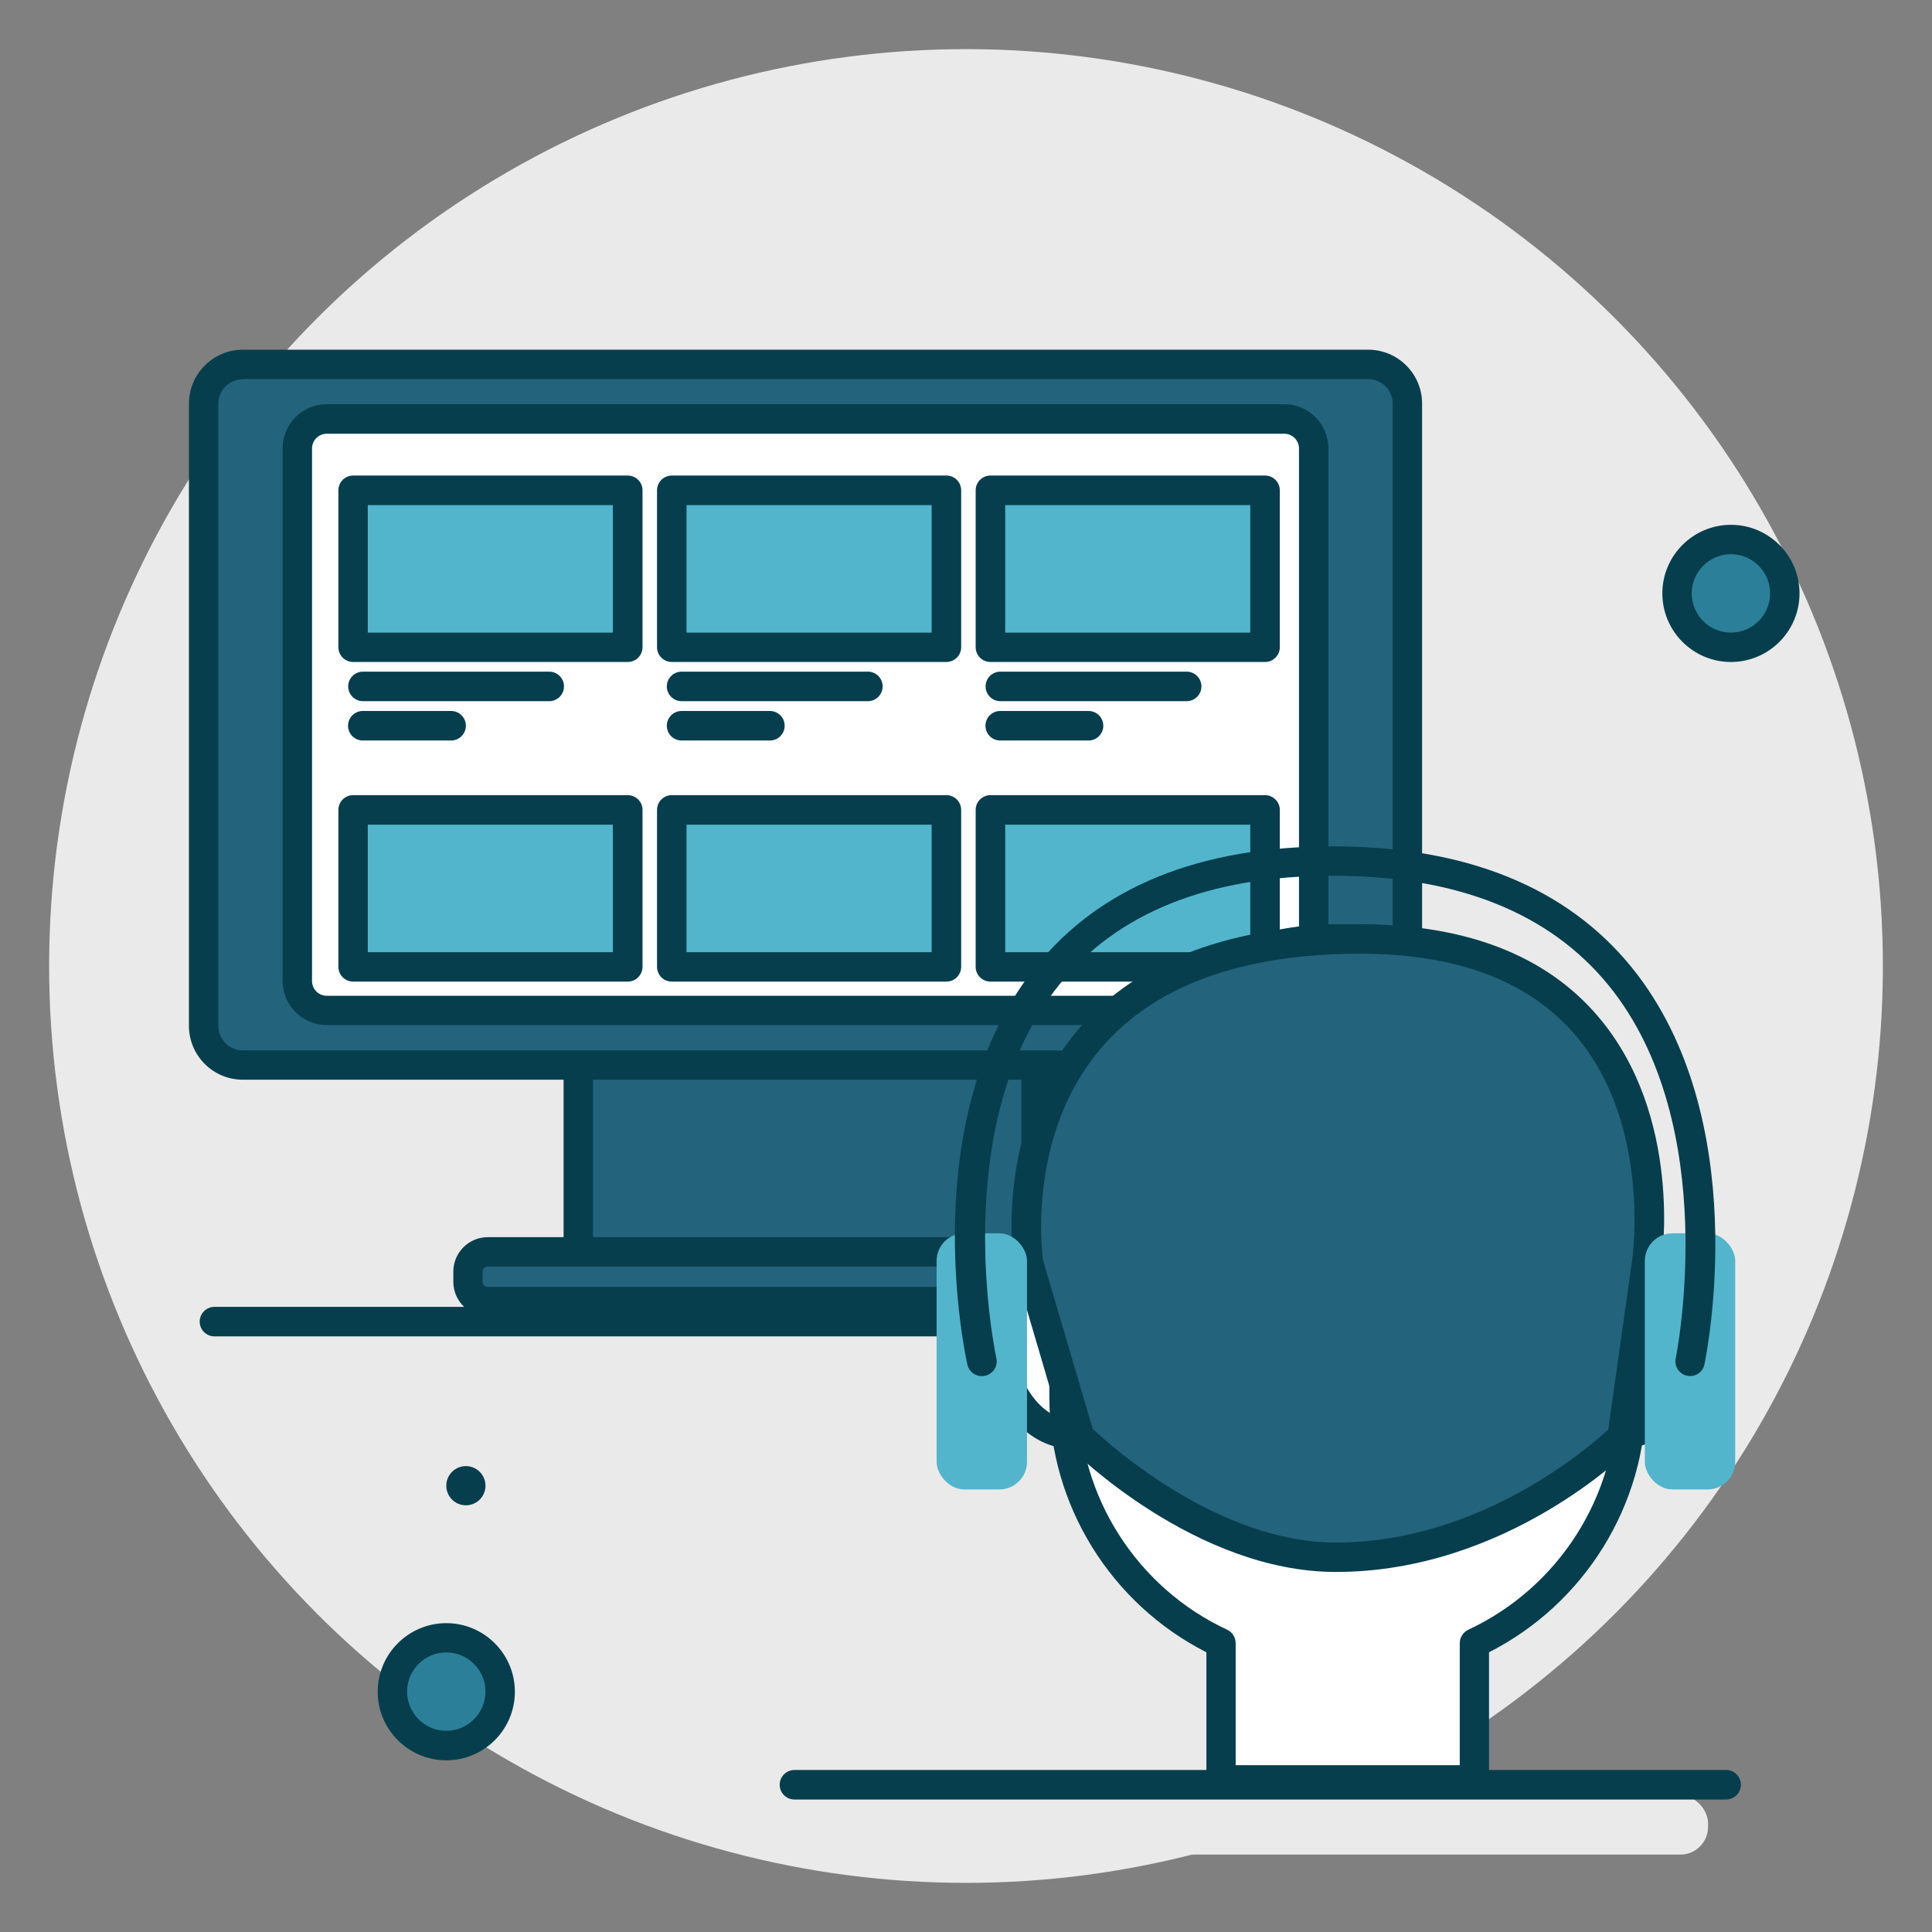 <?xml version="1.0" encoding="UTF-8"?>
<svg xmlns="http://www.w3.org/2000/svg" id="_圖層_1" viewBox="0 0 140 140">
  <rect x="0" y="0" width="140" height="140" fill="#808080" stroke="none"/>
  <defs>
    <style>.cls-1{fill:#eaeaea;}.cls-2{fill:#52b5cc;}.cls-3{fill:#23637b;}.cls-4{fill:#fff;}.cls-5{fill:#2b7f99;}.cls-6{fill:#073e4d;}</style>
  </defs>
  <circle class="cls-1" cx="70" cy="70" r="66.44"></circle>
  <circle class="cls-5" cx="125.43" cy="43" r="3.91"></circle>
  <path class="cls-6" d="M125.43,47.97c-2.74,0-4.97-2.23-4.97-4.97s2.23-4.97,4.97-4.97,4.97,2.23,4.97,4.97-2.23,4.97-4.97,4.97ZM125.43,40.16c-1.57,0-2.84,1.28-2.84,2.84s1.27,2.84,2.84,2.84,2.84-1.28,2.84-2.84-1.27-2.84-2.84-2.84Z"></path>
  <circle class="cls-5" cx="32.34" cy="122.58" r="3.91"></circle>
  <path class="cls-6" d="M32.34,127.56c-2.74,0-4.97-2.23-4.97-4.97s2.23-4.97,4.97-4.97,4.97,2.23,4.97,4.97-2.23,4.97-4.97,4.97ZM32.34,119.74c-1.57,0-2.84,1.28-2.84,2.84s1.27,2.84,2.84,2.84,2.84-1.28,2.84-2.84-1.27-2.84-2.84-2.84Z"></path>
  <rect class="cls-3" x="41.9" y="75.93" width="33.16" height="16.38" rx="2" ry="2" transform="translate(116.97 168.25) rotate(180)"></rect>
  <path class="cls-6" d="M73.65,93.38h-30.32c-1.37,0-2.49-1.12-2.49-2.49v-13.54c0-1.37,1.12-2.49,2.49-2.49h30.32c1.37,0,2.49,1.12,2.49,2.49v13.54c0,1.37-1.12,2.49-2.49,2.49ZM43.33,77c-.19,0-.36.16-.36.36v13.54c0,.19.16.36.36.36h30.32c.19,0,.36-.16.36-.36v-13.54c0-.19-.16-.36-.36-.36h-30.32Z"></path>
  <rect class="cls-3" x="33.91" y="90.72" width="49.95" height="3.6" rx="1.8" ry="1.8" transform="translate(117.77 185.03) rotate(180)"></rect>
  <path class="cls-6" d="M82.44,95.38h-47.1c-1.37,0-2.49-1.12-2.49-2.49v-.75c0-1.37,1.12-2.49,2.49-2.49h47.1c1.37,0,2.49,1.12,2.49,2.49v.75c0,1.37-1.12,2.49-2.49,2.49ZM35.33,91.78c-.19,0-.36.16-.36.36v.75c0,.19.16.36.36.36h47.1c.19,0,.36-.16.36-.36v-.75c0-.19-.16-.36-.36-.36h-47.1Z"></path>
  <rect class="cls-3" x="14.75" y="26.41" width="87.22" height="50.76" rx="4" ry="4"></rect>
  <path class="cls-6" d="M99.13,78.24H17.6c-2.16,0-3.91-1.75-3.91-3.91V29.25c0-2.15,1.75-3.91,3.91-3.91h81.54c2.16,0,3.91,1.75,3.91,3.91v45.08c0,2.15-1.75,3.91-3.91,3.91ZM17.6,27.48c-.98,0-1.78.8-1.78,1.78v45.08c0,.98.8,1.78,1.78,1.78h81.54c.98,0,1.78-.8,1.78-1.78V29.25c0-.98-.8-1.78-1.78-1.78H17.6Z"></path>
  <rect class="cls-4" x="21.54" y="30.36" width="73.64" height="42.86" rx="3" ry="3"></rect>
  <path class="cls-6" d="M93.05,74.28H23.68c-1.76,0-3.2-1.43-3.2-3.2v-38.59c0-1.76,1.43-3.2,3.2-3.2h69.38c1.76,0,3.2,1.43,3.2,3.2v38.59c0,1.76-1.43,3.2-3.2,3.2ZM23.68,31.43c-.59,0-1.07.48-1.07,1.07v38.59c0,.59.48,1.07,1.07,1.07h69.38c.59,0,1.07-.48,1.07-1.07v-38.59c0-.59-.48-1.07-1.07-1.07H23.68Z"></path>
  <rect class="cls-2" x="25.59" y="35.54" width="19.9" height="11.37"></rect>
  <path class="cls-6" d="M45.49,47.97h-19.9c-.59,0-1.07-.48-1.07-1.07v-11.37c0-.59.48-1.07,1.07-1.07h19.9c.59,0,1.07.48,1.07,1.07v11.37c0,.59-.48,1.07-1.07,1.07ZM26.65,45.84h17.76v-9.24h-17.76v9.24Z"></path>
  <path class="cls-6" d="M39.8,50.81h-13.5c-.59,0-1.07-.48-1.07-1.07s.48-1.07,1.07-1.07h13.5c.59,0,1.07.48,1.07,1.07s-.48,1.07-1.07,1.07Z"></path>
  <path class="cls-6" d="M32.69,53.66h-6.4c-.59,0-1.07-.48-1.07-1.07s.48-1.07,1.07-1.07h6.4c.59,0,1.07.48,1.07,1.07s-.48,1.07-1.07,1.07Z"></path>
  <rect class="cls-2" x="48.68" y="35.54" width="19.9" height="11.37"></rect>
  <path class="cls-6" d="M68.58,47.97h-19.9c-.59,0-1.07-.48-1.07-1.07v-11.37c0-.59.48-1.07,1.07-1.07h19.9c.59,0,1.07.48,1.07,1.07v11.37c0,.59-.48,1.07-1.07,1.07ZM49.75,45.84h17.76v-9.24h-17.76v9.24Z"></path>
  <path class="cls-6" d="M62.89,50.81h-13.5c-.59,0-1.07-.48-1.07-1.07s.48-1.07,1.07-1.07h13.5c.59,0,1.07.48,1.07,1.07s-.48,1.07-1.07,1.07Z"></path>
  <path class="cls-6" d="M55.79,53.66h-6.4c-.59,0-1.07-.48-1.07-1.07s.48-1.07,1.07-1.07h6.4c.59,0,1.07.48,1.07,1.07s-.48,1.07-1.07,1.07Z"></path>
  <rect class="cls-2" x="71.78" y="35.54" width="19.9" height="11.37"></rect>
  <path class="cls-6" d="M91.67,47.97h-19.9c-.59,0-1.07-.48-1.07-1.07v-11.37c0-.59.48-1.07,1.07-1.07h19.9c.59,0,1.07.48,1.07,1.07v11.37c0,.59-.48,1.07-1.07,1.07ZM72.84,45.84h17.76v-9.24h-17.76v9.24Z"></path>
  <path class="cls-6" d="M85.99,50.81h-13.5c-.59,0-1.07-.48-1.07-1.07s.48-1.07,1.07-1.07h13.5c.59,0,1.07.48,1.07,1.07s-.48,1.07-1.07,1.07Z"></path>
  <path class="cls-6" d="M78.88,53.66h-6.4c-.59,0-1.07-.48-1.07-1.07s.48-1.07,1.07-1.07h6.4c.59,0,1.07.48,1.07,1.07s-.48,1.07-1.07,1.07Z"></path>
  <rect class="cls-2" x="25.59" y="58.7" width="19.9" height="11.37"></rect>
  <path class="cls-6" d="M45.49,71.13h-19.9c-.59,0-1.07-.48-1.07-1.07v-11.37c0-.59.48-1.07,1.07-1.07h19.9c.59,0,1.07.48,1.07,1.07v11.37c0,.59-.48,1.07-1.07,1.07ZM26.65,69h17.76v-9.24h-17.76v9.24Z"></path>
  <rect class="cls-2" x="48.68" y="58.7" width="19.9" height="11.37"></rect>
  <path class="cls-6" d="M68.58,71.13h-19.9c-.59,0-1.07-.48-1.07-1.07v-11.37c0-.59.48-1.07,1.07-1.07h19.9c.59,0,1.07.48,1.07,1.07v11.37c0,.59-.48,1.07-1.07,1.07ZM49.75,69h17.76v-9.24h-17.76v9.24Z"></path>
  <rect class="cls-2" x="71.78" y="58.7" width="19.9" height="11.37"></rect>
  <path class="cls-6" d="M91.67,71.13h-19.9c-.59,0-1.07-.48-1.07-1.07v-11.37c0-.59.48-1.07,1.07-1.07h19.9c.59,0,1.07.48,1.07,1.07v11.37c0,.59-.48,1.07-1.07,1.07ZM72.84,69h17.76v-9.24h-17.76v9.24Z"></path>
  <path class="cls-6" d="M81.94,96.84H15.54c-.59,0-1.07-.48-1.07-1.07s.48-1.07,1.07-1.07h66.4c.59,0,1.07.48,1.07,1.07s-.48,1.07-1.07,1.07Z"></path>
  <path class="cls-4" d="M117.06,103.86c2.51.42,5.01-2.02,5.59-5.45.58-3.43-.99-6.56-3.5-6.98s-5.01,2.02-5.59,5.45"></path>
  <path class="cls-6" d="M117.61,104.97c-.24,0-.49-.02-.73-.06-.58-.1-.97-.65-.88-1.23.1-.58.64-.97,1.23-.88,1.89.32,3.89-1.78,4.36-4.58.24-1.44.07-2.85-.5-3.96-.51-1.01-1.26-1.64-2.13-1.79-1.89-.32-3.89,1.78-4.36,4.58-.1.58-.65.97-1.23.88-.58-.1-.97-.65-.88-1.23.67-4.01,3.72-6.85,6.81-6.33,1.56.26,2.87,1.3,3.68,2.93.76,1.52,1.01,3.39.69,5.27-.62,3.69-3.26,6.39-6.08,6.39Z"></path>
  <path class="cls-4" d="M78.15,103.86c-2.51.42-5.01-2.02-5.59-5.45-.58-3.43.99-6.56,3.5-6.98s5.01,2.02,5.59,5.45"></path>
  <path class="cls-6" d="M77.6,104.97c-2.82,0-5.47-2.7-6.08-6.39-.32-1.88-.07-3.75.69-5.27.82-1.63,2.13-2.67,3.68-2.93,3.1-.52,6.14,2.32,6.81,6.33.1.58-.29,1.13-.88,1.23-.58.1-1.13-.29-1.23-.88-.47-2.8-2.46-4.9-4.36-4.58-.87.15-1.63.78-2.13,1.79-.56,1.12-.74,2.52-.5,3.96.47,2.8,2.45,4.9,4.36,4.58.58-.1,1.13.29,1.23.88.1.58-.29,1.13-.88,1.23-.24.04-.49.06-.73.06Z"></path>
  <path class="cls-4" d="M98.6,68.05h-1.86c-10.79,0-19.62,8.83-19.62,19.62v13.61c0,7.85,4.68,14.66,11.38,17.79v9.91h18.35v-9.91c6.7-3.13,11.38-9.94,11.38-17.79v-13.61c0-10.79-8.83-19.62-19.62-19.62Z"></path>
  <path class="cls-6" d="M106.84,130.04h-18.35c-.59,0-1.07-.48-1.07-1.07v-9.24c-6.93-3.52-11.38-10.69-11.38-18.46v-13.61c0-11.41,9.28-20.69,20.69-20.69h1.86c11.41,0,20.69,9.28,20.69,20.69v13.61c0,7.76-4.44,14.93-11.38,18.46v9.24c0,.59-.48,1.07-1.07,1.07ZM89.56,127.91h16.22v-8.84c0-.41.24-.79.61-.97,6.54-3.05,10.76-9.66,10.76-16.82v-13.61c0-10.23-8.32-18.56-18.56-18.56h-1.86c-10.23,0-18.56,8.32-18.56,18.56v13.61c0,7.17,4.22,13.77,10.76,16.82.37.17.61.55.61.97v8.84Z"></path>
  <path class="cls-3" d="M78.24,104.11s8.74,8.74,18.56,8.74c12.06,0,20.75-8.74,20.75-8.74l1.77-12.57s3.68-23.49-20.72-23.49c-27.72,0-24.05,23.49-24.05,23.49l3.7,12.57Z"></path>
  <path class="cls-6" d="M96.8,113.91c-10.15,0-18.95-8.68-19.32-9.05-.13-.13-.22-.28-.27-.45l-3.7-12.57s-.02-.09-.03-.14c-.06-.4-1.47-9.94,4.69-17.14,4.31-5.03,11.18-7.58,20.42-7.58,7.63,0,13.42,2.24,17.19,6.65,6.2,7.25,4.66,17.64,4.59,18.08l-1.77,12.55c-.03.23-.14.44-.3.6-.37.37-9.14,9.05-21.5,9.05ZM79.18,103.54c1.3,1.23,9.13,8.24,17.62,8.24,10.36,0,18.26-6.82,19.74-8.19l1.72-12.2c.02-.11,1.46-9.9-4.11-16.39-3.35-3.91-8.58-5.89-15.56-5.89-8.59,0-14.91,2.3-18.8,6.84-5.28,6.17-4.32,14.55-4.21,15.36l3.6,12.22Z"></path>
  <rect class="cls-2" x="67.87" y="89.37" width="6.55" height="18.56" rx="2" ry="2"></rect>
  <rect class="cls-2" x="119.19" y="89.37" width="6.55" height="18.56" rx="2" ry="2"></rect>
  <path class="cls-6" d="M71.14,99.72c-.49,0-.93-.34-1.04-.83-.16-.72-3.86-17.84,4.94-28.82,4.65-5.8,11.89-8.74,21.53-8.74s16.94,2.95,21.66,8.76c8.9,10.98,5.43,28.06,5.28,28.78-.12.58-.68.94-1.26.82-.58-.12-.94-.69-.82-1.26.03-.17,3.41-16.83-4.85-27.01-4.29-5.28-11.02-7.96-19.99-7.96s-15.64,2.67-19.86,7.93c-8.16,10.17-4.56,26.86-4.53,27.03.13.57-.23,1.14-.81,1.27-.08.02-.16.03-.23.03Z"></path>
  <rect class="cls-1" x="59.28" y="130.09" width="64.49" height="4.3" rx="2" ry="2"></rect>
  <path class="cls-6" d="M125.07,130.4H57.57c-.59,0-1.07-.48-1.07-1.07s.48-1.07,1.07-1.07h67.51c.59,0,1.07.48,1.07,1.07s-.48,1.07-1.07,1.07Z"></path>
  <circle class="cls-6" cx="33.76" cy="107.66" r="1.42"></circle>
</svg>
